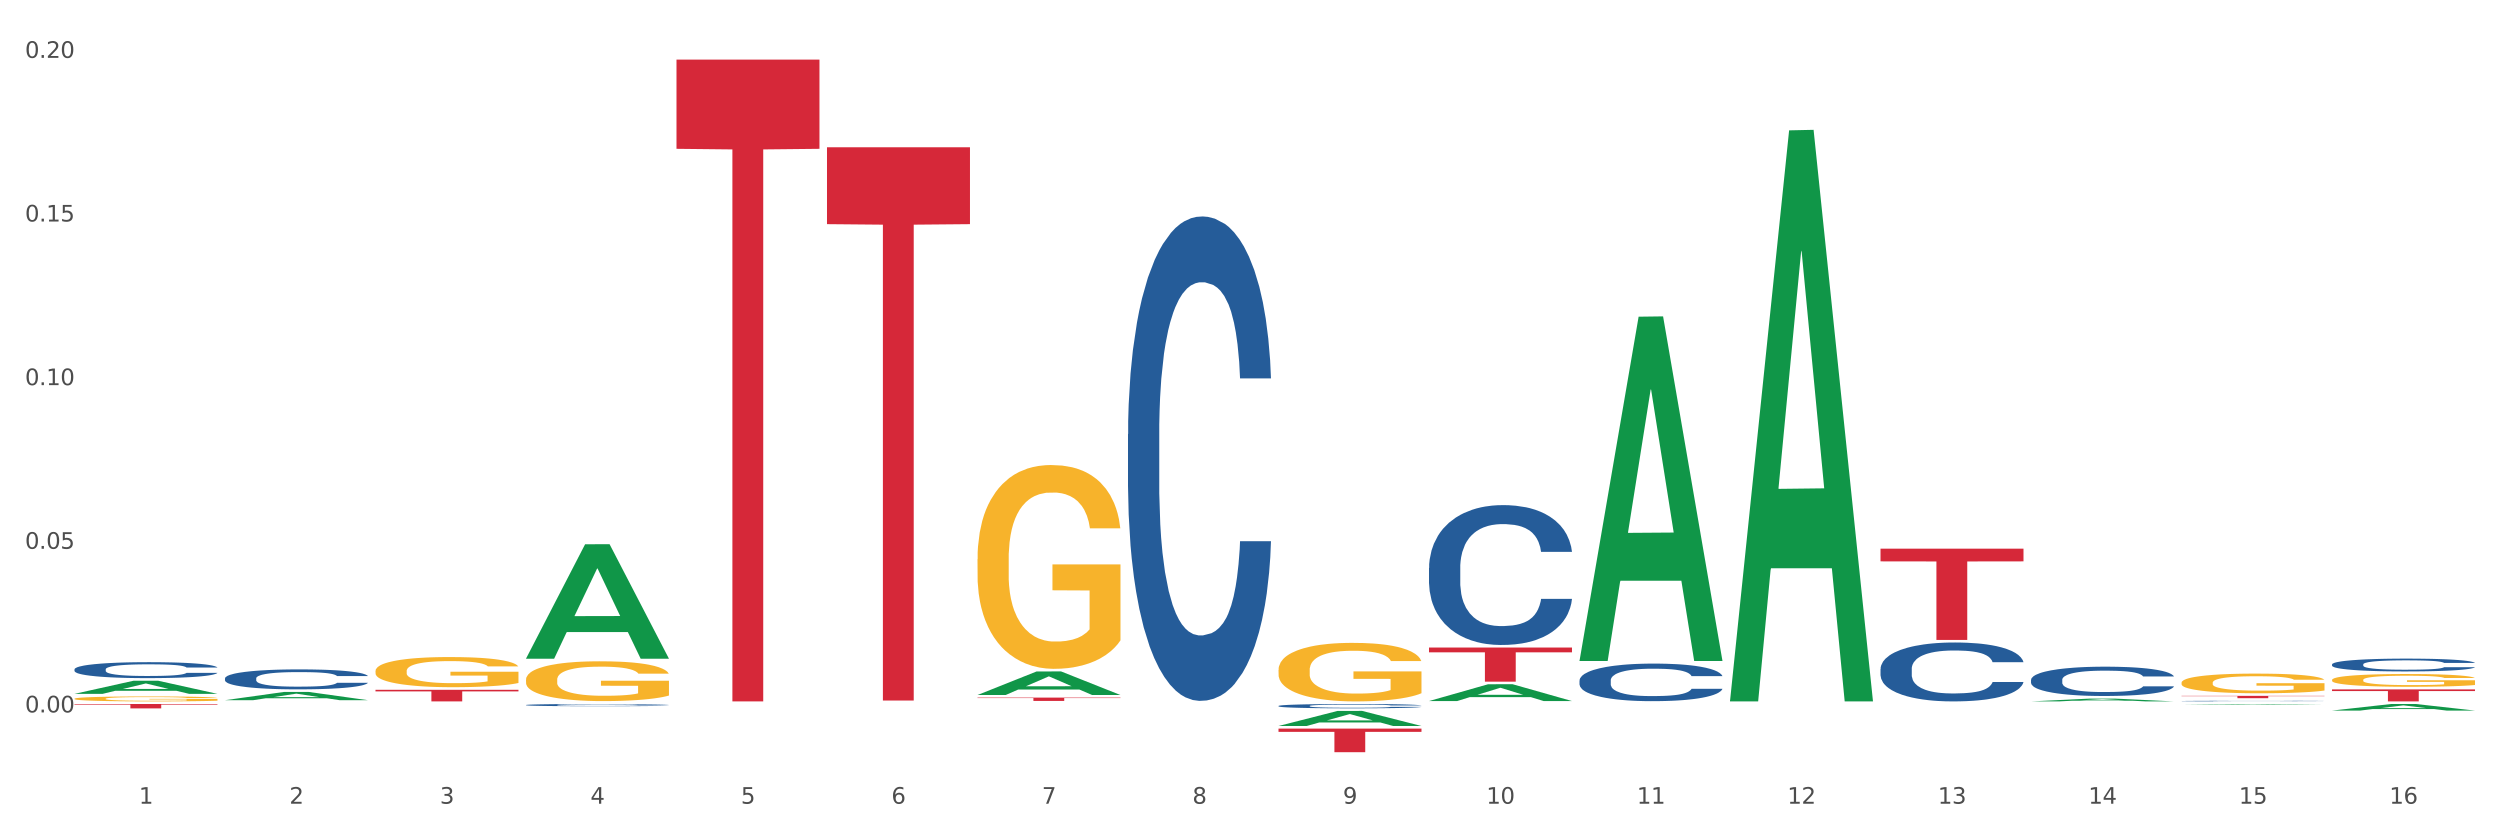 <?xml version="1.0" encoding="utf-8" standalone="no"?>
<!DOCTYPE svg PUBLIC "-//W3C//DTD SVG 1.1//EN"
  "http://www.w3.org/Graphics/SVG/1.1/DTD/svg11.dtd">
<svg xmlns:xlink="http://www.w3.org/1999/xlink" width="1080pt" height="360pt" viewBox="0 0 1080 360" xmlns="http://www.w3.org/2000/svg" version="1.1">
 <rect x="0" y="0" width="1080" height="360" fill="#333333" stroke="none"/>
 <defs>
  <style type="text/css">*{stroke-linejoin: round; stroke-linecap: butt}</style>
 </defs>
 <g id="figure_1">
  <g id="patch_1">
   <path d="M 0 360 
L 1080 360 
L 1080 0 
L 0 0 
z
" style="fill: #ffffff; stroke: #ffffff; stroke-linejoin: miter"/>
  </g>
  <g id="axes_1">
   <g id="matplotlib.axis_1">
    <g id="xtick_1">
     <g id="text_1">
      <!-- 1 -->
      <g style="fill: #4d4d4d" transform="translate(60.004 347.204) scale(0.096 -0.096)">
       <defs>
        <path id="DejaVuSans-31" d="M 794 531 
L 1825 531 
L 1825 4091 
L 703 3866 
L 703 4441 
L 1819 4666 
L 2450 4666 
L 2450 531 
L 3481 531 
L 3481 0 
L 794 0 
L 794 531 
z
" transform="scale(0.016)"/>
       </defs>
       <use xlink:href="#DejaVuSans-31"/>
      </g>
     </g>
    </g>
    <g id="xtick_2">
     <g id="text_2">
      <!-- 2 -->
      <g style="fill: #4d4d4d" transform="translate(125.021 347.204) scale(0.096 -0.096)">
       <defs>
        <path id="DejaVuSans-32" d="M 1228 531 
L 3431 531 
L 3431 0 
L 469 0 
L 469 531 
Q 828 903 1448 1529 
Q 2069 2156 2228 2338 
Q 2531 2678 2651 2914 
Q 2772 3150 2772 3378 
Q 2772 3750 2511 3984 
Q 2250 4219 1831 4219 
Q 1534 4219 1204 4116 
Q 875 4013 500 3803 
L 500 4441 
Q 881 4594 1212 4672 
Q 1544 4750 1819 4750 
Q 2544 4750 2975 4387 
Q 3406 4025 3406 3419 
Q 3406 3131 3298 2873 
Q 3191 2616 2906 2266 
Q 2828 2175 2409 1742 
Q 1991 1309 1228 531 
z
" transform="scale(0.016)"/>
       </defs>
       <use xlink:href="#DejaVuSans-32"/>
      </g>
     </g>
    </g>
    <g id="xtick_3">
     <g id="text_3">
      <!-- 3 -->
      <g style="fill: #4d4d4d" transform="translate(190.039 347.204) scale(0.096 -0.096)">
       <defs>
        <path id="DejaVuSans-33" d="M 2597 2516 
Q 3050 2419 3304 2112 
Q 3559 1806 3559 1356 
Q 3559 666 3084 287 
Q 2609 -91 1734 -91 
Q 1441 -91 1130 -33 
Q 819 25 488 141 
L 488 750 
Q 750 597 1062 519 
Q 1375 441 1716 441 
Q 2309 441 2620 675 
Q 2931 909 2931 1356 
Q 2931 1769 2642 2001 
Q 2353 2234 1838 2234 
L 1294 2234 
L 1294 2753 
L 1863 2753 
Q 2328 2753 2575 2939 
Q 2822 3125 2822 3475 
Q 2822 3834 2567 4026 
Q 2313 4219 1838 4219 
Q 1578 4219 1281 4162 
Q 984 4106 628 3988 
L 628 4550 
Q 988 4650 1302 4700 
Q 1616 4750 1894 4750 
Q 2613 4750 3031 4423 
Q 3450 4097 3450 3541 
Q 3450 3153 3228 2886 
Q 3006 2619 2597 2516 
z
" transform="scale(0.016)"/>
       </defs>
       <use xlink:href="#DejaVuSans-33"/>
      </g>
     </g>
    </g>
    <g id="xtick_4">
     <g id="text_4">
      <!-- 4 -->
      <g style="fill: #4d4d4d" transform="translate(255.056 347.204) scale(0.096 -0.096)">
       <defs>
        <path id="DejaVuSans-34" d="M 2419 4116 
L 825 1625 
L 2419 1625 
L 2419 4116 
z
M 2253 4666 
L 3047 4666 
L 3047 1625 
L 3713 1625 
L 3713 1100 
L 3047 1100 
L 3047 0 
L 2419 0 
L 2419 1100 
L 313 1100 
L 313 1709 
L 2253 4666 
z
" transform="scale(0.016)"/>
       </defs>
       <use xlink:href="#DejaVuSans-34"/>
      </g>
     </g>
    </g>
    <g id="xtick_5">
     <g id="text_5">
      <!-- 5 -->
      <g style="fill: #4d4d4d" transform="translate(320.073 347.204) scale(0.096 -0.096)">
       <defs>
        <path id="DejaVuSans-35" d="M 691 4666 
L 3169 4666 
L 3169 4134 
L 1269 4134 
L 1269 2991 
Q 1406 3038 1543 3061 
Q 1681 3084 1819 3084 
Q 2600 3084 3056 2656 
Q 3513 2228 3513 1497 
Q 3513 744 3044 326 
Q 2575 -91 1722 -91 
Q 1428 -91 1123 -41 
Q 819 9 494 109 
L 494 744 
Q 775 591 1075 516 
Q 1375 441 1709 441 
Q 2250 441 2565 725 
Q 2881 1009 2881 1497 
Q 2881 1984 2565 2268 
Q 2250 2553 1709 2553 
Q 1456 2553 1204 2497 
Q 953 2441 691 2322 
L 691 4666 
z
" transform="scale(0.016)"/>
       </defs>
       <use xlink:href="#DejaVuSans-35"/>
      </g>
     </g>
    </g>
    <g id="xtick_6">
     <g id="text_6">
      <!-- 6 -->
      <g style="fill: #4d4d4d" transform="translate(385.09 347.204) scale(0.096 -0.096)">
       <defs>
        <path id="DejaVuSans-36" d="M 2113 2584 
Q 1688 2584 1439 2293 
Q 1191 2003 1191 1497 
Q 1191 994 1439 701 
Q 1688 409 2113 409 
Q 2538 409 2786 701 
Q 3034 994 3034 1497 
Q 3034 2003 2786 2293 
Q 2538 2584 2113 2584 
z
M 3366 4563 
L 3366 3988 
Q 3128 4100 2886 4159 
Q 2644 4219 2406 4219 
Q 1781 4219 1451 3797 
Q 1122 3375 1075 2522 
Q 1259 2794 1537 2939 
Q 1816 3084 2150 3084 
Q 2853 3084 3261 2657 
Q 3669 2231 3669 1497 
Q 3669 778 3244 343 
Q 2819 -91 2113 -91 
Q 1303 -91 875 529 
Q 447 1150 447 2328 
Q 447 3434 972 4092 
Q 1497 4750 2381 4750 
Q 2619 4750 2861 4703 
Q 3103 4656 3366 4563 
z
" transform="scale(0.016)"/>
       </defs>
       <use xlink:href="#DejaVuSans-36"/>
      </g>
     </g>
    </g>
    <g id="xtick_7">
     <g id="text_7">
      <!-- 7 -->
      <g style="fill: #4d4d4d" transform="translate(450.108 347.204) scale(0.096 -0.096)">
       <defs>
        <path id="DejaVuSans-37" d="M 525 4666 
L 3525 4666 
L 3525 4397 
L 1831 0 
L 1172 0 
L 2766 4134 
L 525 4134 
L 525 4666 
z
" transform="scale(0.016)"/>
       </defs>
       <use xlink:href="#DejaVuSans-37"/>
      </g>
     </g>
    </g>
    <g id="xtick_8">
     <g id="text_8">
      <!-- 8 -->
      <g style="fill: #4d4d4d" transform="translate(515.125 347.204) scale(0.096 -0.096)">
       <defs>
        <path id="DejaVuSans-38" d="M 2034 2216 
Q 1584 2216 1326 1975 
Q 1069 1734 1069 1313 
Q 1069 891 1326 650 
Q 1584 409 2034 409 
Q 2484 409 2743 651 
Q 3003 894 3003 1313 
Q 3003 1734 2745 1975 
Q 2488 2216 2034 2216 
z
M 1403 2484 
Q 997 2584 770 2862 
Q 544 3141 544 3541 
Q 544 4100 942 4425 
Q 1341 4750 2034 4750 
Q 2731 4750 3128 4425 
Q 3525 4100 3525 3541 
Q 3525 3141 3298 2862 
Q 3072 2584 2669 2484 
Q 3125 2378 3379 2068 
Q 3634 1759 3634 1313 
Q 3634 634 3220 271 
Q 2806 -91 2034 -91 
Q 1263 -91 848 271 
Q 434 634 434 1313 
Q 434 1759 690 2068 
Q 947 2378 1403 2484 
z
M 1172 3481 
Q 1172 3119 1398 2916 
Q 1625 2713 2034 2713 
Q 2441 2713 2670 2916 
Q 2900 3119 2900 3481 
Q 2900 3844 2670 4047 
Q 2441 4250 2034 4250 
Q 1625 4250 1398 4047 
Q 1172 3844 1172 3481 
z
" transform="scale(0.016)"/>
       </defs>
       <use xlink:href="#DejaVuSans-38"/>
      </g>
     </g>
    </g>
    <g id="xtick_9">
     <g id="text_9">
      <!-- 9 -->
      <g style="fill: #4d4d4d" transform="translate(580.142 347.204) scale(0.096 -0.096)">
       <defs>
        <path id="DejaVuSans-39" d="M 703 97 
L 703 672 
Q 941 559 1184 500 
Q 1428 441 1663 441 
Q 2288 441 2617 861 
Q 2947 1281 2994 2138 
Q 2813 1869 2534 1725 
Q 2256 1581 1919 1581 
Q 1219 1581 811 2004 
Q 403 2428 403 3163 
Q 403 3881 828 4315 
Q 1253 4750 1959 4750 
Q 2769 4750 3195 4129 
Q 3622 3509 3622 2328 
Q 3622 1225 3098 567 
Q 2575 -91 1691 -91 
Q 1453 -91 1209 -44 
Q 966 3 703 97 
z
M 1959 2075 
Q 2384 2075 2632 2365 
Q 2881 2656 2881 3163 
Q 2881 3666 2632 3958 
Q 2384 4250 1959 4250 
Q 1534 4250 1286 3958 
Q 1038 3666 1038 3163 
Q 1038 2656 1286 2365 
Q 1534 2075 1959 2075 
z
" transform="scale(0.016)"/>
       </defs>
       <use xlink:href="#DejaVuSans-39"/>
      </g>
     </g>
    </g>
    <g id="xtick_10">
     <g id="text_10">
      <!-- 10 -->
      <g style="fill: #4d4d4d" transform="translate(642.105 347.204) scale(0.096 -0.096)">
       <defs>
        <path id="DejaVuSans-30" d="M 2034 4250 
Q 1547 4250 1301 3770 
Q 1056 3291 1056 2328 
Q 1056 1369 1301 889 
Q 1547 409 2034 409 
Q 2525 409 2770 889 
Q 3016 1369 3016 2328 
Q 3016 3291 2770 3770 
Q 2525 4250 2034 4250 
z
M 2034 4750 
Q 2819 4750 3233 4129 
Q 3647 3509 3647 2328 
Q 3647 1150 3233 529 
Q 2819 -91 2034 -91 
Q 1250 -91 836 529 
Q 422 1150 422 2328 
Q 422 3509 836 4129 
Q 1250 4750 2034 4750 
z
" transform="scale(0.016)"/>
       </defs>
       <use xlink:href="#DejaVuSans-31"/>
       <use xlink:href="#DejaVuSans-30" transform="translate(63.623 0)"/>
      </g>
     </g>
    </g>
    <g id="xtick_11">
     <g id="text_11">
      <!-- 11 -->
      <g style="fill: #4d4d4d" transform="translate(707.123 347.204) scale(0.096 -0.096)">
       <use xlink:href="#DejaVuSans-31"/>
       <use xlink:href="#DejaVuSans-31" transform="translate(63.623 0)"/>
      </g>
     </g>
    </g>
    <g id="xtick_12">
     <g id="text_12">
      <!-- 12 -->
      <g style="fill: #4d4d4d" transform="translate(772.14 347.204) scale(0.096 -0.096)">
       <use xlink:href="#DejaVuSans-31"/>
       <use xlink:href="#DejaVuSans-32" transform="translate(63.623 0)"/>
      </g>
     </g>
    </g>
    <g id="xtick_13">
     <g id="text_13">
      <!-- 13 -->
      <g style="fill: #4d4d4d" transform="translate(837.157 347.204) scale(0.096 -0.096)">
       <use xlink:href="#DejaVuSans-31"/>
       <use xlink:href="#DejaVuSans-33" transform="translate(63.623 0)"/>
      </g>
     </g>
    </g>
    <g id="xtick_14">
     <g id="text_14">
      <!-- 14 -->
      <g style="fill: #4d4d4d" transform="translate(902.174 347.204) scale(0.096 -0.096)">
       <use xlink:href="#DejaVuSans-31"/>
       <use xlink:href="#DejaVuSans-34" transform="translate(63.623 0)"/>
      </g>
     </g>
    </g>
    <g id="xtick_15">
     <g id="text_15">
      <!-- 15 -->
      <g style="fill: #4d4d4d" transform="translate(967.192 347.204) scale(0.096 -0.096)">
       <use xlink:href="#DejaVuSans-31"/>
       <use xlink:href="#DejaVuSans-35" transform="translate(63.623 0)"/>
      </g>
     </g>
    </g>
    <g id="xtick_16">
     <g id="text_16">
      <!-- 16 -->
      <g style="fill: #4d4d4d" transform="translate(1032.209 347.204) scale(0.096 -0.096)">
       <use xlink:href="#DejaVuSans-31"/>
       <use xlink:href="#DejaVuSans-36" transform="translate(63.623 0)"/>
      </g>
     </g>
    </g>
    <g id="xtick_17"/>
    <g id="xtick_18"/>
    <g id="xtick_19"/>
    <g id="xtick_20"/>
    <g id="xtick_21"/>
    <g id="xtick_22"/>
    <g id="xtick_23"/>
    <g id="xtick_24"/>
    <g id="xtick_25"/>
    <g id="xtick_26"/>
    <g id="xtick_27"/>
    <g id="xtick_28"/>
    <g id="xtick_29"/>
    <g id="xtick_30"/>
    <g id="xtick_31"/>
   </g>
   <g id="matplotlib.axis_2">
    <g id="ytick_1">
     <g id="text_17">
      <!-- 0.00 -->
      <g style="fill: #4d4d4d" transform="translate(10.8 307.769) scale(0.096 -0.096)">
       <defs>
        <path id="DejaVuSans-2e" d="M 684 794 
L 1344 794 
L 1344 0 
L 684 0 
L 684 794 
z
" transform="scale(0.016)"/>
       </defs>
       <use xlink:href="#DejaVuSans-30"/>
       <use xlink:href="#DejaVuSans-2e" transform="translate(63.623 0)"/>
       <use xlink:href="#DejaVuSans-30" transform="translate(95.41 0)"/>
       <use xlink:href="#DejaVuSans-30" transform="translate(159.033 0)"/>
      </g>
     </g>
    </g>
    <g id="ytick_2">
     <g id="text_18">
      <!-- 0.05 -->
      <g style="fill: #4d4d4d" transform="translate(10.8 237.076) scale(0.096 -0.096)">
       <use xlink:href="#DejaVuSans-30"/>
       <use xlink:href="#DejaVuSans-2e" transform="translate(63.623 0)"/>
       <use xlink:href="#DejaVuSans-30" transform="translate(95.41 0)"/>
       <use xlink:href="#DejaVuSans-35" transform="translate(159.033 0)"/>
      </g>
     </g>
    </g>
    <g id="ytick_3">
     <g id="text_19">
      <!-- 0.10 -->
      <g style="fill: #4d4d4d" transform="translate(10.8 166.383) scale(0.096 -0.096)">
       <use xlink:href="#DejaVuSans-30"/>
       <use xlink:href="#DejaVuSans-2e" transform="translate(63.623 0)"/>
       <use xlink:href="#DejaVuSans-31" transform="translate(95.41 0)"/>
       <use xlink:href="#DejaVuSans-30" transform="translate(159.033 0)"/>
      </g>
     </g>
    </g>
    <g id="ytick_4">
     <g id="text_20">
      <!-- 0.15 -->
      <g style="fill: #4d4d4d" transform="translate(10.8 95.69) scale(0.096 -0.096)">
       <use xlink:href="#DejaVuSans-30"/>
       <use xlink:href="#DejaVuSans-2e" transform="translate(63.623 0)"/>
       <use xlink:href="#DejaVuSans-31" transform="translate(95.41 0)"/>
       <use xlink:href="#DejaVuSans-35" transform="translate(159.033 0)"/>
      </g>
     </g>
    </g>
    <g id="ytick_5">
     <g id="text_21">
      <!-- 0.20 -->
      <g style="fill: #4d4d4d" transform="translate(10.8 24.996) scale(0.096 -0.096)">
       <use xlink:href="#DejaVuSans-30"/>
       <use xlink:href="#DejaVuSans-2e" transform="translate(63.623 0)"/>
       <use xlink:href="#DejaVuSans-32" transform="translate(95.41 0)"/>
       <use xlink:href="#DejaVuSans-30" transform="translate(159.033 0)"/>
      </g>
     </g>
    </g>
    <g id="ytick_6"/>
    <g id="ytick_7"/>
    <g id="ytick_8"/>
    <g id="ytick_9"/>
   </g>
   <g id="PolyCollection_1">
    <path d="M 32.175 299.736 
L 32.239 299.731 
L 57.709 294.071 
L 68.28 294.065 
L 93.941 299.747 
L 81.715 299.747 
L 76.176 298.424 
L 49.877 298.424 
L 49.686 298.445 
L 44.337 299.747 
L 32.175 299.747 
L 32.175 299.736 
L 53.188 297.634 
L 72.864 297.629 
L 63.122 295.276 
L 62.995 295.266 
L 62.867 295.282 
L 53.125 297.629 
L 53.188 297.634 
L 32.175 299.736 
z
" clip-path="url(#p1107303ef5)" style="fill: #109648"/>
    <path d="M 942.416 300.608 
L 1004.183 300.608 
L 1004.183 300.749 
L 979.886 300.75 
L 979.886 301.624 
L 966.567 301.624 
L 966.567 300.75 
L 942.416 300.749 
L 942.416 300.609 
L 942.416 300.608 
z
" clip-path="url(#p1107303ef5)" style="fill: #d62839"/>
    <path d="M 1007.434 297.808 
L 1069.2 297.808 
L 1069.2 298.531 
L 1044.903 298.536 
L 1044.903 303.008 
L 1031.584 303.008 
L 1031.584 298.536 
L 1007.434 298.531 
L 1007.434 297.813 
L 1007.434 297.808 
z
" clip-path="url(#p1107303ef5)" style="fill: #d62839"/>
    <path d="M 812.382 237.032 
L 874.148 237.032 
L 874.148 242.509 
L 849.852 242.546 
L 849.852 276.444 
L 836.532 276.444 
L 836.532 242.546 
L 812.382 242.509 
L 812.382 237.069 
L 812.382 237.032 
z
" clip-path="url(#p1107303ef5)" style="fill: #d62839"/>
    <path d="M 422.278 301.365 
L 484.045 301.365 
L 484.045 301.566 
L 459.748 301.568 
L 459.748 302.816 
L 446.429 302.816 
L 446.429 301.568 
L 422.278 301.566 
L 422.278 301.366 
L 422.278 301.365 
z
" clip-path="url(#p1107303ef5)" style="fill: #d62839"/>
    <path d="M 552.313 314.746 
L 614.079 314.746 
L 614.079 316.164 
L 589.783 316.173 
L 589.783 324.95 
L 576.463 324.95 
L 576.463 316.173 
L 552.313 316.164 
L 552.313 314.756 
L 552.313 314.746 
z
" clip-path="url(#p1107303ef5)" style="fill: #d62839"/>
    <path d="M 617.33 279.749 
L 679.097 279.749 
L 679.097 281.794 
L 654.8 281.808 
L 654.8 294.47 
L 641.481 294.47 
L 641.481 281.808 
L 617.33 281.794 
L 617.33 279.762 
L 617.33 279.749 
z
" clip-path="url(#p1107303ef5)" style="fill: #d62839"/>
    <path d="M 552.313 289.406 
L 552.386 289.383 
L 552.386 288.552 
L 552.532 287.836 
L 553.261 286.104 
L 554.355 284.672 
L 555.157 283.91 
L 555.959 283.287 
L 556.907 282.663 
L 558.074 282.017 
L 560.189 281.07 
L 561.501 280.585 
L 563.106 280.077 
L 566.023 279.338 
L 568.137 278.922 
L 570.325 278.576 
L 573.898 278.16 
L 576.232 277.975 
L 578.711 277.837 
L 581.701 277.745 
L 583.962 277.721 
L 588.921 277.791 
L 593.15 277.999 
L 595.192 278.16 
L 597.817 278.437 
L 599.203 278.622 
L 601.464 278.992 
L 603.797 279.477 
L 605.401 279.892 
L 607.808 280.677 
L 609.631 281.462 
L 611.308 282.432 
L 612.183 283.102 
L 612.84 283.726 
L 613.423 284.441 
L 614.006 285.573 
L 600.88 285.573 
L 600.37 284.765 
L 599.567 284.003 
L 598.401 283.264 
L 597.38 282.802 
L 595.63 282.225 
L 594.025 281.855 
L 592.348 281.578 
L 590.306 281.347 
L 588.702 281.232 
L 586.441 281.139 
L 581.993 281.162 
L 579.003 281.347 
L 576.961 281.578 
L 575.649 281.786 
L 574.482 282.017 
L 573.169 282.34 
L 571.638 282.825 
L 570.544 283.264 
L 569.45 283.818 
L 568.575 284.372 
L 567.773 285.019 
L 567.116 285.712 
L 566.606 286.427 
L 566.168 287.305 
L 565.804 288.76 
L 565.804 291.924 
L 565.95 292.639 
L 566.314 293.586 
L 566.752 294.302 
L 567.481 295.157 
L 568.137 295.734 
L 569.377 296.565 
L 570.763 297.258 
L 571.856 297.697 
L 572.95 298.066 
L 574.846 298.574 
L 576.961 298.99 
L 578.784 299.244 
L 581.264 299.475 
L 582.941 299.567 
L 584.399 299.613 
L 587.973 299.613 
L 590.525 299.544 
L 593.369 299.382 
L 595.557 299.175 
L 597.38 298.921 
L 599.422 298.505 
L 600.734 298.112 
L 600.734 293.286 
L 584.691 293.263 
L 584.691 290.053 
L 614.079 290.053 
L 614.079 299.475 
L 612.84 299.96 
L 611.454 300.399 
L 609.996 300.791 
L 607.808 301.276 
L 605.183 301.738 
L 602.849 302.061 
L 600.37 302.338 
L 597.453 302.592 
L 593.661 302.823 
L 591.327 302.916 
L 588.41 302.985 
L 584.983 303.008 
L 581.993 302.962 
L 579.076 302.846 
L 576.013 302.639 
L 573.023 302.338 
L 570.763 302.038 
L 568.502 301.669 
L 566.096 301.184 
L 564.199 300.722 
L 562.741 300.306 
L 561.137 299.775 
L 559.387 299.082 
L 558.074 298.459 
L 556.907 297.812 
L 555.667 296.981 
L 554.792 296.265 
L 553.917 295.364 
L 553.407 294.695 
L 552.823 293.655 
L 552.386 292.201 
L 552.313 289.406 
z
" clip-path="url(#p1107303ef5)" style="fill: #f7b32b"/>
    <path d="M 1007.434 306.966 
L 1007.497 306.963 
L 1032.968 304.124 
L 1043.538 304.122 
L 1069.2 306.972 
L 1056.974 306.972 
L 1051.434 306.308 
L 1025.136 306.308 
L 1024.945 306.319 
L 1019.596 306.972 
L 1007.434 306.972 
L 1007.434 306.966 
L 1028.447 305.912 
L 1048.123 305.909 
L 1038.38 304.729 
L 1038.253 304.724 
L 1038.126 304.732 
L 1028.383 305.909 
L 1028.447 305.912 
L 1007.434 306.966 
z
" clip-path="url(#p1107303ef5)" style="fill: #109648"/>
    <path d="M 942.416 304.421 
L 942.48 304.421 
L 967.951 304.122 
L 978.521 304.122 
L 1004.183 304.422 
L 991.957 304.422 
L 986.417 304.352 
L 960.118 304.352 
L 959.927 304.353 
L 954.579 304.422 
L 942.416 304.422 
L 942.416 304.421 
L 963.43 304.31 
L 983.106 304.31 
L 973.363 304.185 
L 973.236 304.185 
L 973.109 304.186 
L 963.366 304.31 
L 963.43 304.31 
L 942.416 304.421 
z
" clip-path="url(#p1107303ef5)" style="fill: #109648"/>
    <path d="M 227.227 293.625 
L 227.3 293.61 
L 227.3 293.044 
L 227.445 292.558 
L 228.175 291.38 
L 229.269 290.406 
L 230.071 289.888 
L 230.873 289.464 
L 231.821 289.04 
L 232.988 288.6 
L 235.102 287.957 
L 236.415 287.627 
L 238.019 287.281 
L 240.936 286.779 
L 243.051 286.496 
L 245.239 286.261 
L 248.812 285.978 
L 251.146 285.852 
L 253.625 285.758 
L 256.615 285.695 
L 258.876 285.68 
L 263.834 285.727 
L 268.064 285.868 
L 270.106 285.978 
L 272.731 286.166 
L 274.117 286.292 
L 276.377 286.543 
L 278.711 286.873 
L 280.315 287.156 
L 282.722 287.69 
L 284.545 288.223 
L 286.222 288.883 
L 287.097 289.338 
L 287.753 289.762 
L 288.337 290.249 
L 288.92 291.019 
L 275.794 291.019 
L 275.283 290.469 
L 274.481 289.951 
L 273.315 289.448 
L 272.294 289.134 
L 270.543 288.742 
L 268.939 288.49 
L 267.262 288.302 
L 265.22 288.145 
L 263.616 288.066 
L 261.355 288.004 
L 256.907 288.019 
L 253.917 288.145 
L 251.875 288.302 
L 250.562 288.443 
L 249.396 288.6 
L 248.083 288.82 
L 246.552 289.15 
L 245.458 289.448 
L 244.364 289.825 
L 243.489 290.202 
L 242.687 290.642 
L 242.03 291.113 
L 241.52 291.6 
L 241.082 292.196 
L 240.718 293.186 
L 240.718 295.337 
L 240.863 295.824 
L 241.228 296.468 
L 241.666 296.954 
L 242.395 297.535 
L 243.051 297.928 
L 244.291 298.493 
L 245.676 298.964 
L 246.77 299.263 
L 247.864 299.514 
L 249.76 299.859 
L 251.875 300.142 
L 253.698 300.315 
L 256.177 300.472 
L 257.855 300.535 
L 259.313 300.566 
L 262.886 300.566 
L 265.439 300.519 
L 268.283 300.409 
L 270.47 300.268 
L 272.294 300.095 
L 274.335 299.812 
L 275.648 299.545 
L 275.648 296.263 
L 259.605 296.248 
L 259.605 294.065 
L 288.993 294.065 
L 288.993 300.472 
L 287.753 300.802 
L 286.368 301.1 
L 284.909 301.367 
L 282.722 301.697 
L 280.096 302.011 
L 277.763 302.231 
L 275.283 302.419 
L 272.366 302.592 
L 268.574 302.749 
L 266.241 302.812 
L 263.324 302.859 
L 259.897 302.874 
L 256.907 302.843 
L 253.99 302.765 
L 250.927 302.623 
L 247.937 302.419 
L 245.676 302.215 
L 243.416 301.964 
L 241.009 301.634 
L 239.113 301.32 
L 237.655 301.037 
L 236.05 300.676 
L 234.3 300.205 
L 232.988 299.781 
L 231.821 299.341 
L 230.581 298.776 
L 229.706 298.289 
L 228.831 297.677 
L 228.321 297.221 
L 227.737 296.515 
L 227.3 295.525 
L 227.227 293.625 
z
" clip-path="url(#p1107303ef5)" style="fill: #f7b32b"/>
    <path d="M 422.278 241.578 
L 422.351 241.498 
L 422.351 238.603 
L 422.497 236.11 
L 423.226 230.079 
L 424.32 225.093 
L 425.122 222.439 
L 425.925 220.268 
L 426.873 218.097 
L 428.039 215.845 
L 430.154 212.548 
L 431.467 210.86 
L 433.071 209.091 
L 435.988 206.517 
L 438.103 205.07 
L 440.291 203.864 
L 443.864 202.416 
L 446.197 201.773 
L 448.677 201.29 
L 451.667 200.969 
L 453.927 200.888 
L 458.886 201.129 
L 463.116 201.853 
L 465.158 202.416 
L 467.783 203.381 
L 469.168 204.024 
L 471.429 205.311 
L 473.763 207 
L 475.367 208.447 
L 477.773 211.181 
L 479.596 213.915 
L 481.274 217.293 
L 482.149 219.625 
L 482.805 221.796 
L 483.389 224.289 
L 483.972 228.229 
L 470.846 228.229 
L 470.335 225.415 
L 469.533 222.761 
L 468.366 220.188 
L 467.345 218.579 
L 465.595 216.569 
L 463.991 215.282 
L 462.314 214.317 
L 460.272 213.513 
L 458.667 213.111 
L 456.407 212.79 
L 451.958 212.87 
L 448.969 213.513 
L 446.927 214.317 
L 445.614 215.041 
L 444.447 215.845 
L 443.135 216.971 
L 441.603 218.66 
L 440.509 220.188 
L 439.416 222.118 
L 438.54 224.048 
L 437.738 226.299 
L 437.082 228.712 
L 436.571 231.205 
L 436.134 234.26 
L 435.769 239.326 
L 435.769 250.343 
L 435.915 252.836 
L 436.28 256.133 
L 436.717 258.626 
L 437.447 261.601 
L 438.103 263.612 
L 439.343 266.507 
L 440.728 268.919 
L 441.822 270.447 
L 442.916 271.733 
L 444.812 273.503 
L 446.927 274.95 
L 448.75 275.835 
L 451.229 276.639 
L 452.906 276.96 
L 454.365 277.121 
L 457.938 277.121 
L 460.49 276.88 
L 463.334 276.317 
L 465.522 275.593 
L 467.345 274.709 
L 469.387 273.261 
L 470.7 271.894 
L 470.7 255.088 
L 454.657 255.007 
L 454.657 243.83 
L 484.045 243.83 
L 484.045 276.639 
L 482.805 278.327 
L 481.42 279.855 
L 479.961 281.222 
L 477.773 282.911 
L 475.148 284.519 
L 472.815 285.645 
L 470.335 286.61 
L 467.418 287.495 
L 463.626 288.299 
L 461.293 288.621 
L 458.376 288.862 
L 454.948 288.942 
L 451.958 288.781 
L 449.041 288.379 
L 445.979 287.656 
L 442.989 286.61 
L 440.728 285.565 
L 438.468 284.278 
L 436.061 282.589 
L 434.165 280.981 
L 432.707 279.534 
L 431.102 277.684 
L 429.352 275.272 
L 428.039 273.1 
L 426.873 270.849 
L 425.633 267.954 
L 424.758 265.461 
L 423.883 262.325 
L 423.372 259.993 
L 422.789 256.374 
L 422.351 251.308 
L 422.278 241.578 
z
" clip-path="url(#p1107303ef5)" style="fill: #f7b32b"/>
    <path d="M 812.382 288.993 
L 812.455 288.97 
L 812.455 288.319 
L 812.674 287.436 
L 813.477 285.809 
L 814.499 284.577 
L 816.251 283.136 
L 817.201 282.532 
L 818.442 281.858 
L 820.997 280.765 
L 823.917 279.836 
L 825.962 279.324 
L 827.495 278.999 
L 830.926 278.418 
L 832.898 278.162 
L 834.942 277.953 
L 836.694 277.814 
L 839.615 277.651 
L 841.951 277.581 
L 844.652 277.558 
L 846.916 277.581 
L 849.909 277.674 
L 854.29 277.953 
L 855.969 278.116 
L 858.232 278.395 
L 860.568 278.767 
L 862.467 279.138 
L 864.657 279.673 
L 866.92 280.37 
L 869.111 281.253 
L 870.644 282.067 
L 871.885 282.927 
L 872.98 283.973 
L 873.783 285.112 
L 874.148 286.065 
L 860.787 286.065 
L 860.422 285.205 
L 859.692 284.275 
L 858.962 283.647 
L 858.159 283.136 
L 856.918 282.555 
L 855.823 282.183 
L 853.998 281.742 
L 852.318 281.463 
L 850.931 281.3 
L 849.252 281.16 
L 845.674 281.021 
L 843.119 281.021 
L 841.513 281.067 
L 839.542 281.184 
L 837.862 281.346 
L 835.891 281.625 
L 834.358 281.927 
L 832.825 282.323 
L 831.949 282.601 
L 830.634 283.113 
L 829.758 283.531 
L 828.59 284.252 
L 827.933 284.763 
L 826.765 286.088 
L 826.254 287.064 
L 826.035 287.738 
L 825.889 288.482 
L 825.889 292.108 
L 826.327 293.734 
L 826.692 294.432 
L 827.276 295.222 
L 828.371 296.245 
L 829.977 297.244 
L 831.657 297.965 
L 833.044 298.406 
L 834.358 298.732 
L 835.672 298.987 
L 837.278 299.22 
L 838.592 299.359 
L 840.564 299.499 
L 842.9 299.568 
L 844.725 299.568 
L 848.449 299.452 
L 850.128 299.336 
L 851.734 299.173 
L 853.486 298.917 
L 854.874 298.639 
L 855.677 298.429 
L 856.991 297.988 
L 858.013 297.523 
L 858.889 296.988 
L 859.473 296.524 
L 860.13 295.826 
L 860.641 295.036 
L 860.787 294.618 
L 874.148 294.618 
L 873.856 295.454 
L 873.345 296.268 
L 872.323 297.36 
L 871.52 297.988 
L 870.279 298.755 
L 868.965 299.406 
L 867.139 300.126 
L 865.46 300.661 
L 863.708 301.125 
L 861.81 301.544 
L 858.378 302.125 
L 857.137 302.288 
L 854.509 302.566 
L 852.464 302.729 
L 849.471 302.892 
L 846.405 302.985 
L 843.192 303.008 
L 840.345 302.962 
L 837.205 302.822 
L 835.234 302.683 
L 833.044 302.473 
L 830.488 302.148 
L 828.079 301.753 
L 825.816 301.288 
L 823.698 300.754 
L 821.727 300.149 
L 819.172 299.15 
L 817.274 298.174 
L 815.886 297.267 
L 814.937 296.5 
L 813.988 295.524 
L 813.477 294.85 
L 812.674 293.223 
L 812.382 291.712 
L 812.382 288.993 
z
" clip-path="url(#p1107303ef5)" style="fill: #255c99"/>
    <path d="M 877.399 293.696 
L 877.472 293.684 
L 877.472 293.36 
L 877.691 292.921 
L 878.494 292.111 
L 879.516 291.498 
L 881.269 290.781 
L 882.218 290.48 
L 883.459 290.145 
L 886.014 289.601 
L 888.935 289.138 
L 890.979 288.884 
L 892.512 288.722 
L 895.944 288.433 
L 897.915 288.306 
L 899.959 288.202 
L 901.711 288.132 
L 904.632 288.051 
L 906.968 288.016 
L 909.67 288.005 
L 911.933 288.016 
L 914.926 288.063 
L 919.307 288.202 
L 920.986 288.283 
L 923.249 288.421 
L 925.586 288.606 
L 927.484 288.791 
L 929.674 289.057 
L 931.938 289.404 
L 934.128 289.844 
L 935.661 290.249 
L 936.902 290.677 
L 937.997 291.197 
L 938.8 291.764 
L 939.166 292.238 
L 925.805 292.238 
L 925.44 291.81 
L 924.71 291.348 
L 923.979 291.035 
L 923.176 290.781 
L 921.935 290.492 
L 920.84 290.307 
L 919.015 290.087 
L 917.336 289.948 
L 915.948 289.867 
L 914.269 289.798 
L 910.692 289.728 
L 908.136 289.728 
L 906.53 289.751 
L 904.559 289.809 
L 902.88 289.89 
L 900.908 290.029 
L 899.375 290.179 
L 897.842 290.376 
L 896.966 290.515 
L 895.652 290.769 
L 894.775 290.977 
L 893.607 291.336 
L 892.95 291.591 
L 891.782 292.25 
L 891.271 292.736 
L 891.052 293.071 
L 890.906 293.441 
L 890.906 295.246 
L 891.344 296.055 
L 891.709 296.402 
L 892.293 296.795 
L 893.388 297.304 
L 894.995 297.802 
L 896.674 298.16 
L 898.061 298.38 
L 899.375 298.542 
L 900.689 298.669 
L 902.296 298.785 
L 903.61 298.854 
L 905.581 298.924 
L 907.917 298.958 
L 909.743 298.958 
L 913.466 298.901 
L 915.145 298.843 
L 916.751 298.762 
L 918.504 298.634 
L 919.891 298.496 
L 920.694 298.392 
L 922.008 298.172 
L 923.03 297.941 
L 923.906 297.674 
L 924.491 297.443 
L 925.148 297.096 
L 925.659 296.703 
L 925.805 296.495 
L 939.166 296.495 
L 938.873 296.911 
L 938.362 297.316 
L 937.34 297.86 
L 936.537 298.172 
L 935.296 298.554 
L 933.982 298.877 
L 932.157 299.236 
L 930.477 299.502 
L 928.725 299.733 
L 926.827 299.942 
L 923.395 300.231 
L 922.154 300.312 
L 919.526 300.45 
L 917.482 300.531 
L 914.488 300.612 
L 911.422 300.659 
L 908.209 300.67 
L 905.362 300.647 
L 902.223 300.578 
L 900.251 300.508 
L 898.061 300.404 
L 895.506 300.242 
L 893.096 300.046 
L 890.833 299.814 
L 888.716 299.548 
L 886.744 299.248 
L 884.189 298.75 
L 882.291 298.264 
L 880.904 297.813 
L 879.954 297.432 
L 879.005 296.946 
L 878.494 296.61 
L 877.691 295.801 
L 877.399 295.049 
L 877.399 293.696 
z
" clip-path="url(#p1107303ef5)" style="fill: #255c99"/>
    <path d="M 942.416 302.859 
L 942.489 302.859 
L 942.489 302.852 
L 942.708 302.842 
L 943.512 302.825 
L 944.534 302.812 
L 946.286 302.797 
L 947.235 302.79 
L 948.476 302.783 
L 951.032 302.771 
L 953.952 302.761 
L 955.996 302.756 
L 957.529 302.753 
L 960.961 302.746 
L 962.932 302.744 
L 964.976 302.741 
L 966.729 302.74 
L 969.649 302.738 
L 971.985 302.737 
L 974.687 302.737 
L 976.95 302.737 
L 979.943 302.738 
L 984.324 302.741 
L 986.003 302.743 
L 988.267 302.746 
L 990.603 302.75 
L 992.501 302.754 
L 994.691 302.76 
L 996.955 302.767 
L 999.145 302.777 
L 1000.678 302.785 
L 1001.919 302.794 
L 1003.015 302.805 
L 1003.818 302.818 
L 1004.183 302.828 
L 990.822 302.828 
L 990.457 302.819 
L 989.727 302.809 
L 988.997 302.802 
L 988.194 302.797 
L 986.952 302.79 
L 985.857 302.786 
L 984.032 302.782 
L 982.353 302.779 
L 980.966 302.777 
L 979.286 302.776 
L 975.709 302.774 
L 973.154 302.774 
L 971.547 302.775 
L 969.576 302.776 
L 967.897 302.778 
L 965.926 302.78 
L 964.392 302.784 
L 962.859 302.788 
L 961.983 302.791 
L 960.669 302.796 
L 959.793 302.801 
L 958.625 302.808 
L 957.967 302.814 
L 956.799 302.828 
L 956.288 302.838 
L 956.069 302.846 
L 955.923 302.853 
L 955.923 302.892 
L 956.361 302.909 
L 956.726 302.917 
L 957.31 302.925 
L 958.406 302.936 
L 960.012 302.947 
L 961.691 302.954 
L 963.078 302.959 
L 964.392 302.963 
L 965.707 302.965 
L 967.313 302.968 
L 968.627 302.969 
L 970.598 302.971 
L 972.935 302.971 
L 974.76 302.971 
L 978.483 302.97 
L 980.163 302.969 
L 981.769 302.967 
L 983.521 302.965 
L 984.908 302.962 
L 985.711 302.959 
L 987.025 302.955 
L 988.048 302.95 
L 988.924 302.944 
L 989.508 302.939 
L 990.165 302.932 
L 990.676 302.923 
L 990.822 302.919 
L 1004.183 302.919 
L 1003.891 302.928 
L 1003.38 302.936 
L 1002.358 302.948 
L 1001.554 302.955 
L 1000.313 302.963 
L 998.999 302.97 
L 997.174 302.977 
L 995.495 302.983 
L 993.742 302.988 
L 991.844 302.992 
L 988.413 302.999 
L 987.171 303 
L 984.543 303.003 
L 982.499 303.005 
L 979.505 303.007 
L 976.439 303.008 
L 973.227 303.008 
L 970.379 303.008 
L 967.24 303.006 
L 965.268 303.005 
L 963.078 303.002 
L 960.523 302.999 
L 958.114 302.995 
L 955.85 302.99 
L 953.733 302.984 
L 951.762 302.978 
L 949.206 302.967 
L 947.308 302.957 
L 945.921 302.947 
L 944.972 302.939 
L 944.023 302.928 
L 943.512 302.921 
L 942.708 302.904 
L 942.416 302.888 
L 942.416 302.859 
z
" clip-path="url(#p1107303ef5)" style="fill: #255c99"/>
    <path d="M 1007.434 287.012 
L 1007.507 287.007 
L 1007.507 286.865 
L 1007.726 286.673 
L 1008.529 286.319 
L 1009.551 286.051 
L 1011.303 285.737 
L 1012.252 285.605 
L 1013.493 285.459 
L 1016.049 285.221 
L 1018.969 285.018 
L 1021.013 284.907 
L 1022.547 284.836 
L 1025.978 284.71 
L 1027.949 284.654 
L 1029.994 284.609 
L 1031.746 284.578 
L 1034.666 284.543 
L 1037.003 284.528 
L 1039.704 284.523 
L 1041.967 284.528 
L 1044.961 284.548 
L 1049.341 284.609 
L 1051.021 284.644 
L 1053.284 284.705 
L 1055.62 284.786 
L 1057.518 284.867 
L 1059.709 284.983 
L 1061.972 285.135 
L 1064.162 285.327 
L 1065.696 285.504 
L 1066.937 285.691 
L 1068.032 285.919 
L 1068.835 286.167 
L 1069.2 286.375 
L 1055.839 286.375 
L 1055.474 286.187 
L 1054.744 285.985 
L 1054.014 285.848 
L 1053.211 285.737 
L 1051.97 285.61 
L 1050.875 285.529 
L 1049.049 285.433 
L 1047.37 285.373 
L 1045.983 285.337 
L 1044.304 285.307 
L 1040.726 285.276 
L 1038.171 285.276 
L 1036.565 285.287 
L 1034.593 285.312 
L 1032.914 285.347 
L 1030.943 285.408 
L 1029.41 285.474 
L 1027.876 285.56 
L 1027 285.621 
L 1025.686 285.732 
L 1024.81 285.823 
L 1023.642 285.98 
L 1022.985 286.091 
L 1021.817 286.38 
L 1021.306 286.592 
L 1021.086 286.739 
L 1020.94 286.901 
L 1020.94 287.69 
L 1021.379 288.044 
L 1021.744 288.196 
L 1022.328 288.368 
L 1023.423 288.591 
L 1025.029 288.808 
L 1026.708 288.965 
L 1028.095 289.061 
L 1029.41 289.132 
L 1030.724 289.188 
L 1032.33 289.238 
L 1033.644 289.269 
L 1035.615 289.299 
L 1037.952 289.314 
L 1039.777 289.314 
L 1043.501 289.289 
L 1045.18 289.264 
L 1046.786 289.228 
L 1048.538 289.173 
L 1049.925 289.112 
L 1050.728 289.066 
L 1052.043 288.97 
L 1053.065 288.869 
L 1053.941 288.753 
L 1054.525 288.652 
L 1055.182 288.5 
L 1055.693 288.328 
L 1055.839 288.237 
L 1069.2 288.237 
L 1068.908 288.419 
L 1068.397 288.596 
L 1067.375 288.834 
L 1066.572 288.97 
L 1065.33 289.137 
L 1064.016 289.279 
L 1062.191 289.436 
L 1060.512 289.552 
L 1058.76 289.653 
L 1056.861 289.744 
L 1053.43 289.871 
L 1052.189 289.906 
L 1049.56 289.967 
L 1047.516 290.003 
L 1044.523 290.038 
L 1041.456 290.058 
L 1038.244 290.063 
L 1035.396 290.053 
L 1032.257 290.023 
L 1030.286 289.992 
L 1028.095 289.947 
L 1025.54 289.876 
L 1023.131 289.79 
L 1020.867 289.689 
L 1018.75 289.572 
L 1016.779 289.441 
L 1014.224 289.223 
L 1012.325 289.011 
L 1010.938 288.813 
L 1009.989 288.646 
L 1009.04 288.434 
L 1008.529 288.287 
L 1007.726 287.933 
L 1007.434 287.604 
L 1007.434 287.012 
z
" clip-path="url(#p1107303ef5)" style="fill: #255c99"/>
    <path d="M 877.399 303.006 
L 877.463 303.005 
L 902.933 301.785 
L 913.504 301.784 
L 939.166 303.008 
L 926.94 303.008 
L 921.4 302.723 
L 895.101 302.723 
L 894.91 302.728 
L 889.561 303.008 
L 877.399 303.008 
L 877.399 303.006 
L 898.412 302.553 
L 918.089 302.552 
L 908.346 302.045 
L 908.219 302.042 
L 908.091 302.046 
L 898.349 302.552 
L 898.412 302.553 
L 877.399 303.006 
z
" clip-path="url(#p1107303ef5)" style="fill: #109648"/>
    <path d="M 1007.434 293.727 
L 1007.507 293.722 
L 1007.507 293.54 
L 1007.652 293.384 
L 1008.382 293.006 
L 1009.475 292.694 
L 1010.278 292.527 
L 1011.08 292.391 
L 1012.028 292.255 
L 1013.195 292.114 
L 1015.309 291.907 
L 1016.622 291.802 
L 1018.226 291.691 
L 1021.143 291.529 
L 1023.258 291.439 
L 1025.446 291.363 
L 1029.019 291.272 
L 1031.353 291.232 
L 1033.832 291.202 
L 1036.822 291.182 
L 1039.083 291.177 
L 1044.041 291.192 
L 1048.271 291.237 
L 1050.313 291.272 
L 1052.938 291.333 
L 1054.324 291.373 
L 1056.584 291.454 
L 1058.918 291.56 
L 1060.522 291.65 
L 1062.929 291.822 
L 1064.752 291.993 
L 1066.429 292.205 
L 1067.304 292.351 
L 1067.96 292.487 
L 1068.544 292.643 
L 1069.127 292.89 
L 1056.001 292.89 
L 1055.49 292.714 
L 1054.688 292.547 
L 1053.521 292.386 
L 1052.5 292.285 
L 1050.75 292.159 
L 1049.146 292.079 
L 1047.469 292.018 
L 1045.427 291.968 
L 1043.823 291.943 
L 1041.562 291.923 
L 1037.114 291.928 
L 1034.124 291.968 
L 1032.082 292.018 
L 1030.769 292.064 
L 1029.602 292.114 
L 1028.29 292.185 
L 1026.758 292.29 
L 1025.665 292.386 
L 1024.571 292.507 
L 1023.696 292.628 
L 1022.893 292.769 
L 1022.237 292.92 
L 1021.727 293.077 
L 1021.289 293.268 
L 1020.925 293.585 
L 1020.925 294.276 
L 1021.07 294.432 
L 1021.435 294.639 
L 1021.873 294.795 
L 1022.602 294.981 
L 1023.258 295.107 
L 1024.498 295.289 
L 1025.883 295.44 
L 1026.977 295.536 
L 1028.071 295.616 
L 1029.967 295.727 
L 1032.082 295.818 
L 1033.905 295.873 
L 1036.384 295.924 
L 1038.062 295.944 
L 1039.52 295.954 
L 1043.093 295.954 
L 1045.646 295.939 
L 1048.49 295.904 
L 1050.677 295.858 
L 1052.5 295.803 
L 1054.542 295.712 
L 1055.855 295.626 
L 1055.855 294.573 
L 1039.812 294.568 
L 1039.812 293.868 
L 1069.2 293.868 
L 1069.2 295.924 
L 1067.96 296.03 
L 1066.575 296.125 
L 1065.116 296.211 
L 1062.929 296.317 
L 1060.303 296.418 
L 1057.97 296.488 
L 1055.49 296.549 
L 1052.573 296.604 
L 1048.781 296.654 
L 1046.448 296.675 
L 1043.531 296.69 
L 1040.103 296.695 
L 1037.114 296.685 
L 1034.197 296.659 
L 1031.134 296.614 
L 1028.144 296.549 
L 1025.883 296.483 
L 1023.623 296.402 
L 1021.216 296.297 
L 1019.32 296.196 
L 1017.862 296.105 
L 1016.257 295.989 
L 1014.507 295.838 
L 1013.195 295.702 
L 1012.028 295.561 
L 1010.788 295.379 
L 1009.913 295.223 
L 1009.038 295.027 
L 1008.527 294.881 
L 1007.944 294.654 
L 1007.507 294.336 
L 1007.434 293.727 
z
" clip-path="url(#p1107303ef5)" style="fill: #f7b32b"/>
    <path d="M 32.175 301.853 
L 32.248 301.851 
L 32.248 301.78 
L 32.394 301.719 
L 33.123 301.572 
L 34.217 301.451 
L 35.019 301.386 
L 35.821 301.333 
L 36.769 301.28 
L 37.936 301.225 
L 40.051 301.145 
L 41.363 301.104 
L 42.968 301.06 
L 45.885 300.998 
L 47.999 300.962 
L 50.187 300.933 
L 53.76 300.898 
L 56.094 300.882 
L 58.573 300.87 
L 61.563 300.862 
L 63.824 300.86 
L 68.783 300.866 
L 73.012 300.884 
L 75.054 300.898 
L 77.679 300.921 
L 79.065 300.937 
L 81.326 300.968 
L 83.659 301.009 
L 85.263 301.045 
L 87.67 301.111 
L 89.493 301.178 
L 91.17 301.261 
L 92.045 301.317 
L 92.702 301.37 
L 93.285 301.431 
L 93.868 301.527 
L 80.742 301.527 
L 80.232 301.459 
L 79.43 301.394 
L 78.263 301.331 
L 77.242 301.292 
L 75.492 301.243 
L 73.887 301.211 
L 72.21 301.188 
L 70.168 301.168 
L 68.564 301.159 
L 66.303 301.151 
L 61.855 301.153 
L 58.865 301.168 
L 56.823 301.188 
L 55.511 301.206 
L 54.344 301.225 
L 53.031 301.253 
L 51.5 301.294 
L 50.406 301.331 
L 49.312 301.378 
L 48.437 301.425 
L 47.635 301.48 
L 46.979 301.539 
L 46.468 301.6 
L 46.031 301.674 
L 45.666 301.798 
L 45.666 302.067 
L 45.812 302.127 
L 46.176 302.208 
L 46.614 302.269 
L 47.343 302.341 
L 47.999 302.39 
L 49.239 302.461 
L 50.625 302.52 
L 51.719 302.557 
L 52.812 302.588 
L 54.708 302.631 
L 56.823 302.667 
L 58.646 302.688 
L 61.126 302.708 
L 62.803 302.716 
L 64.261 302.72 
L 67.835 302.72 
L 70.387 302.714 
L 73.231 302.7 
L 75.419 302.682 
L 77.242 302.661 
L 79.284 302.626 
L 80.596 302.592 
L 80.596 302.182 
L 64.553 302.18 
L 64.553 301.908 
L 93.941 301.908 
L 93.941 302.708 
L 92.702 302.749 
L 91.316 302.786 
L 89.858 302.82 
L 87.67 302.861 
L 85.045 302.9 
L 82.711 302.928 
L 80.232 302.951 
L 77.315 302.973 
L 73.523 302.992 
L 71.189 303 
L 68.272 303.006 
L 64.845 303.008 
L 61.855 303.004 
L 58.938 302.994 
L 55.875 302.977 
L 52.885 302.951 
L 50.625 302.926 
L 48.364 302.894 
L 45.958 302.853 
L 44.062 302.814 
L 42.603 302.779 
L 40.999 302.733 
L 39.249 302.675 
L 37.936 302.622 
L 36.769 302.567 
L 35.529 302.496 
L 34.654 302.435 
L 33.779 302.359 
L 33.269 302.302 
L 32.685 302.214 
L 32.248 302.09 
L 32.175 301.853 
z
" clip-path="url(#p1107303ef5)" style="fill: #f7b32b"/>
    <path d="M 162.209 289.866 
L 162.282 289.854 
L 162.282 289.425 
L 162.428 289.057 
L 163.157 288.165 
L 164.251 287.427 
L 165.054 287.035 
L 165.856 286.714 
L 166.804 286.392 
L 167.97 286.059 
L 170.085 285.572 
L 171.398 285.322 
L 173.002 285.06 
L 175.919 284.68 
L 178.034 284.466 
L 180.222 284.287 
L 183.795 284.073 
L 186.128 283.978 
L 188.608 283.907 
L 191.598 283.859 
L 193.858 283.847 
L 198.817 283.883 
L 203.047 283.99 
L 205.089 284.073 
L 207.714 284.216 
L 209.099 284.311 
L 211.36 284.501 
L 213.694 284.751 
L 215.298 284.965 
L 217.704 285.37 
L 219.528 285.774 
L 221.205 286.274 
L 222.08 286.618 
L 222.736 286.94 
L 223.32 287.308 
L 223.903 287.891 
L 210.777 287.891 
L 210.266 287.475 
L 209.464 287.082 
L 208.297 286.702 
L 207.276 286.464 
L 205.526 286.167 
L 203.922 285.976 
L 202.245 285.833 
L 200.203 285.715 
L 198.598 285.655 
L 196.338 285.607 
L 191.889 285.619 
L 188.9 285.715 
L 186.858 285.833 
L 185.545 285.941 
L 184.378 286.059 
L 183.066 286.226 
L 181.534 286.476 
L 180.44 286.702 
L 179.347 286.987 
L 178.471 287.273 
L 177.669 287.606 
L 177.013 287.963 
L 176.503 288.331 
L 176.065 288.783 
L 175.7 289.533 
L 175.7 291.162 
L 175.846 291.531 
L 176.211 292.018 
L 176.648 292.387 
L 177.378 292.827 
L 178.034 293.124 
L 179.274 293.553 
L 180.659 293.909 
L 181.753 294.135 
L 182.847 294.326 
L 184.743 294.587 
L 186.858 294.802 
L 188.681 294.932 
L 191.16 295.051 
L 192.837 295.099 
L 194.296 295.123 
L 197.869 295.123 
L 200.422 295.087 
L 203.266 295.004 
L 205.453 294.897 
L 207.276 294.766 
L 209.318 294.552 
L 210.631 294.35 
L 210.631 291.864 
L 194.588 291.852 
L 194.588 290.199 
L 223.976 290.199 
L 223.976 295.051 
L 222.736 295.301 
L 221.351 295.527 
L 219.892 295.729 
L 217.704 295.979 
L 215.079 296.217 
L 212.746 296.383 
L 210.266 296.526 
L 207.349 296.657 
L 203.557 296.776 
L 201.224 296.823 
L 198.307 296.859 
L 194.879 296.871 
L 191.889 296.847 
L 188.972 296.788 
L 185.91 296.681 
L 182.92 296.526 
L 180.659 296.372 
L 178.399 296.181 
L 175.992 295.931 
L 174.096 295.694 
L 172.638 295.479 
L 171.033 295.206 
L 169.283 294.849 
L 167.97 294.528 
L 166.804 294.195 
L 165.564 293.767 
L 164.689 293.398 
L 163.814 292.934 
L 163.303 292.589 
L 162.72 292.054 
L 162.282 291.305 
L 162.209 289.866 
z
" clip-path="url(#p1107303ef5)" style="fill: #f7b32b"/>
    <path d="M 942.416 294.924 
L 942.489 294.917 
L 942.489 294.637 
L 942.635 294.397 
L 943.364 293.815 
L 944.458 293.334 
L 945.26 293.078 
L 946.063 292.868 
L 947.011 292.659 
L 948.177 292.441 
L 950.292 292.123 
L 951.605 291.96 
L 953.209 291.79 
L 956.126 291.541 
L 958.241 291.402 
L 960.429 291.285 
L 964.002 291.146 
L 966.335 291.084 
L 968.815 291.037 
L 971.805 291.006 
L 974.065 290.998 
L 979.024 291.021 
L 983.254 291.091 
L 985.296 291.146 
L 987.921 291.239 
L 989.306 291.301 
L 991.567 291.425 
L 993.901 291.588 
L 995.505 291.728 
L 997.911 291.991 
L 999.734 292.255 
L 1001.412 292.581 
L 1002.287 292.806 
L 1002.943 293.016 
L 1003.526 293.256 
L 1004.11 293.636 
L 990.984 293.636 
L 990.473 293.365 
L 989.671 293.109 
L 988.504 292.86 
L 987.483 292.705 
L 985.733 292.511 
L 984.129 292.387 
L 982.451 292.294 
L 980.41 292.216 
L 978.805 292.178 
L 976.545 292.147 
L 972.096 292.154 
L 969.106 292.216 
L 967.065 292.294 
L 965.752 292.364 
L 964.585 292.441 
L 963.273 292.55 
L 961.741 292.713 
L 960.647 292.86 
L 959.553 293.047 
L 958.678 293.233 
L 957.876 293.45 
L 957.22 293.683 
L 956.709 293.923 
L 956.272 294.218 
L 955.907 294.707 
L 955.907 295.77 
L 956.053 296.011 
L 956.418 296.329 
L 956.855 296.569 
L 957.585 296.856 
L 958.241 297.05 
L 959.481 297.33 
L 960.866 297.562 
L 961.96 297.71 
L 963.054 297.834 
L 964.95 298.005 
L 967.065 298.144 
L 968.888 298.23 
L 971.367 298.307 
L 973.044 298.338 
L 974.503 298.354 
L 978.076 298.354 
L 980.628 298.331 
L 983.472 298.276 
L 985.66 298.206 
L 987.483 298.121 
L 989.525 297.981 
L 990.838 297.85 
L 990.838 296.228 
L 974.795 296.22 
L 974.795 295.142 
L 1004.183 295.142 
L 1004.183 298.307 
L 1002.943 298.47 
L 1001.558 298.618 
L 1000.099 298.75 
L 997.911 298.913 
L 995.286 299.068 
L 992.953 299.176 
L 990.473 299.269 
L 987.556 299.355 
L 983.764 299.432 
L 981.431 299.463 
L 978.514 299.487 
L 975.086 299.494 
L 972.096 299.479 
L 969.179 299.44 
L 966.117 299.37 
L 963.127 299.269 
L 960.866 299.169 
L 958.605 299.044 
L 956.199 298.881 
L 954.303 298.726 
L 952.844 298.587 
L 951.24 298.408 
L 949.49 298.175 
L 948.177 297.966 
L 947.011 297.749 
L 945.771 297.469 
L 944.896 297.229 
L 944.021 296.926 
L 943.51 296.701 
L 942.927 296.352 
L 942.489 295.863 
L 942.416 294.924 
z
" clip-path="url(#p1107303ef5)" style="fill: #f7b32b"/>
    <path d="M 617.33 302.845 
L 617.394 302.838 
L 642.865 295.591 
L 653.435 295.584 
L 679.097 302.858 
L 666.871 302.858 
L 661.331 301.164 
L 635.032 301.164 
L 634.841 301.192 
L 629.492 302.858 
L 617.33 302.858 
L 617.33 302.845 
L 638.343 300.153 
L 658.02 300.147 
L 648.277 297.134 
L 648.15 297.121 
L 648.022 297.141 
L 638.28 300.147 
L 638.343 300.153 
L 617.33 302.845 
z
" clip-path="url(#p1107303ef5)" style="fill: #109648"/>
    <path d="M 617.33 245.358 
L 617.403 245.303 
L 617.403 243.758 
L 617.622 241.661 
L 618.425 237.798 
L 619.447 234.873 
L 621.2 231.452 
L 622.149 230.017 
L 623.39 228.417 
L 625.945 225.823 
L 628.866 223.615 
L 630.91 222.401 
L 632.443 221.629 
L 635.875 220.249 
L 637.846 219.642 
L 639.89 219.145 
L 641.642 218.814 
L 644.563 218.428 
L 646.899 218.262 
L 649.601 218.207 
L 651.864 218.262 
L 654.857 218.483 
L 659.238 219.145 
L 660.917 219.532 
L 663.18 220.194 
L 665.517 221.077 
L 667.415 221.96 
L 669.605 223.229 
L 671.869 224.885 
L 674.059 226.982 
L 675.592 228.913 
L 676.833 230.955 
L 677.928 233.438 
L 678.732 236.143 
L 679.097 238.405 
L 665.736 238.405 
L 665.371 236.363 
L 664.641 234.156 
L 663.91 232.666 
L 663.107 231.452 
L 661.866 230.072 
L 660.771 229.189 
L 658.946 228.141 
L 657.267 227.478 
L 655.879 227.092 
L 654.2 226.761 
L 650.623 226.43 
L 648.067 226.43 
L 646.461 226.54 
L 644.49 226.816 
L 642.811 227.202 
L 640.839 227.865 
L 639.306 228.582 
L 637.773 229.52 
L 636.897 230.182 
L 635.583 231.397 
L 634.707 232.39 
L 633.538 234.101 
L 632.881 235.315 
L 631.713 238.46 
L 631.202 240.778 
L 630.983 242.378 
L 630.837 244.144 
L 630.837 252.753 
L 631.275 256.616 
L 631.64 258.272 
L 632.224 260.148 
L 633.319 262.576 
L 634.926 264.949 
L 636.605 266.66 
L 637.992 267.708 
L 639.306 268.481 
L 640.62 269.088 
L 642.227 269.64 
L 643.541 269.971 
L 645.512 270.302 
L 647.848 270.468 
L 649.674 270.468 
L 653.397 270.192 
L 655.076 269.916 
L 656.683 269.53 
L 658.435 268.923 
L 659.822 268.26 
L 660.625 267.764 
L 661.939 266.715 
L 662.961 265.611 
L 663.837 264.342 
L 664.422 263.238 
L 665.079 261.583 
L 665.59 259.707 
L 665.736 258.713 
L 679.097 258.713 
L 678.805 260.7 
L 678.293 262.631 
L 677.271 265.225 
L 676.468 266.715 
L 675.227 268.536 
L 673.913 270.081 
L 672.088 271.792 
L 670.408 273.061 
L 668.656 274.165 
L 666.758 275.159 
L 663.326 276.538 
L 662.085 276.924 
L 659.457 277.587 
L 657.413 277.973 
L 654.419 278.359 
L 651.353 278.58 
L 648.14 278.635 
L 645.293 278.525 
L 642.154 278.194 
L 640.182 277.863 
L 637.992 277.366 
L 635.437 276.593 
L 633.027 275.655 
L 630.764 274.551 
L 628.647 273.282 
L 626.675 271.847 
L 624.12 269.474 
L 622.222 267.157 
L 620.835 265.004 
L 619.886 263.183 
L 618.936 260.866 
L 618.425 259.265 
L 617.622 255.402 
L 617.33 251.815 
L 617.33 245.358 
z
" clip-path="url(#p1107303ef5)" style="fill: #255c99"/>
    <path d="M 552.313 304.963 
L 552.386 304.961 
L 552.386 304.913 
L 552.605 304.848 
L 553.408 304.729 
L 554.43 304.638 
L 556.182 304.532 
L 557.132 304.487 
L 558.373 304.438 
L 560.928 304.358 
L 563.848 304.289 
L 565.893 304.251 
L 567.426 304.228 
L 570.857 304.185 
L 572.829 304.166 
L 574.873 304.151 
L 576.625 304.14 
L 579.546 304.128 
L 581.882 304.123 
L 584.583 304.122 
L 586.847 304.123 
L 589.84 304.13 
L 594.221 304.151 
L 595.9 304.163 
L 598.163 304.183 
L 600.499 304.21 
L 602.398 304.238 
L 604.588 304.277 
L 606.851 304.328 
L 609.042 304.393 
L 610.575 304.453 
L 611.816 304.517 
L 612.911 304.594 
L 613.714 304.677 
L 614.079 304.747 
L 600.718 304.747 
L 600.353 304.684 
L 599.623 304.616 
L 598.893 304.57 
L 598.09 304.532 
L 596.849 304.489 
L 595.754 304.462 
L 593.929 304.429 
L 592.249 304.409 
L 590.862 304.397 
L 589.183 304.387 
L 585.605 304.376 
L 583.05 304.376 
L 581.444 304.38 
L 579.473 304.388 
L 577.793 304.4 
L 575.822 304.421 
L 574.289 304.443 
L 572.756 304.472 
L 571.88 304.493 
L 570.565 304.53 
L 569.689 304.561 
L 568.521 304.614 
L 567.864 304.652 
L 566.696 304.749 
L 566.185 304.821 
L 565.966 304.871 
L 565.82 304.925 
L 565.82 305.192 
L 566.258 305.312 
L 566.623 305.363 
L 567.207 305.421 
L 568.302 305.496 
L 569.908 305.57 
L 571.588 305.623 
L 572.975 305.656 
L 574.289 305.679 
L 575.603 305.698 
L 577.209 305.715 
L 578.523 305.726 
L 580.495 305.736 
L 582.831 305.741 
L 584.656 305.741 
L 588.38 305.732 
L 590.059 305.724 
L 591.665 305.712 
L 593.418 305.693 
L 594.805 305.673 
L 595.608 305.657 
L 596.922 305.625 
L 597.944 305.591 
L 598.82 305.551 
L 599.404 305.517 
L 600.061 305.466 
L 600.572 305.408 
L 600.718 305.377 
L 614.079 305.377 
L 613.787 305.438 
L 613.276 305.498 
L 612.254 305.579 
L 611.451 305.625 
L 610.21 305.681 
L 608.896 305.729 
L 607.07 305.782 
L 605.391 305.821 
L 603.639 305.856 
L 601.741 305.886 
L 598.309 305.929 
L 597.068 305.941 
L 594.44 305.962 
L 592.395 305.974 
L 589.402 305.986 
L 586.336 305.992 
L 583.123 305.994 
L 580.276 305.991 
L 577.136 305.98 
L 575.165 305.97 
L 572.975 305.955 
L 570.419 305.931 
L 568.01 305.902 
L 565.747 305.868 
L 563.629 305.828 
L 561.658 305.784 
L 559.103 305.71 
L 557.205 305.638 
L 555.817 305.572 
L 554.868 305.515 
L 553.919 305.443 
L 553.408 305.394 
L 552.605 305.274 
L 552.313 305.163 
L 552.313 304.963 
z
" clip-path="url(#p1107303ef5)" style="fill: #255c99"/>
    <path d="M 32.175 304.122 
L 93.941 304.122 
L 93.941 304.387 
L 69.645 304.389 
L 69.645 306.035 
L 56.325 306.035 
L 56.325 304.389 
L 32.175 304.387 
L 32.175 304.123 
L 32.175 304.122 
z
" clip-path="url(#p1107303ef5)" style="fill: #d62839"/>
    <path d="M 162.209 297.985 
L 223.976 297.985 
L 223.976 298.683 
L 199.679 298.687 
L 199.679 303.008 
L 186.36 303.008 
L 186.36 298.687 
L 162.209 298.683 
L 162.209 297.989 
L 162.209 297.985 
z
" clip-path="url(#p1107303ef5)" style="fill: #d62839"/>
    <path d="M 292.244 25.759 
L 354.01 25.759 
L 354.01 64.288 
L 329.714 64.548 
L 329.714 303.008 
L 316.394 303.008 
L 316.394 64.548 
L 292.244 64.288 
L 292.244 26.02 
L 292.244 25.759 
z
" clip-path="url(#p1107303ef5)" style="fill: #d62839"/>
    <path d="M 357.261 63.618 
L 419.028 63.618 
L 419.028 96.831 
L 394.731 97.056 
L 394.731 302.616 
L 381.412 302.616 
L 381.412 97.056 
L 357.261 96.831 
L 357.261 63.843 
L 357.261 63.618 
z
" clip-path="url(#p1107303ef5)" style="fill: #d62839"/>
    <path d="M 227.227 304.557 
L 227.3 304.556 
L 227.3 304.532 
L 227.519 304.498 
L 228.322 304.436 
L 229.344 304.389 
L 231.096 304.334 
L 232.045 304.311 
L 233.287 304.285 
L 235.842 304.244 
L 238.762 304.208 
L 240.807 304.189 
L 242.34 304.176 
L 245.771 304.154 
L 247.743 304.145 
L 249.787 304.137 
L 251.539 304.131 
L 254.459 304.125 
L 256.796 304.122 
L 259.497 304.122 
L 261.76 304.122 
L 264.754 304.126 
L 269.134 304.137 
L 270.814 304.143 
L 273.077 304.153 
L 275.413 304.168 
L 277.312 304.182 
L 279.502 304.202 
L 281.765 304.229 
L 283.955 304.262 
L 285.489 304.293 
L 286.73 304.326 
L 287.825 304.366 
L 288.628 304.409 
L 288.993 304.446 
L 275.632 304.446 
L 275.267 304.413 
L 274.537 304.378 
L 273.807 304.354 
L 273.004 304.334 
L 271.763 304.312 
L 270.668 304.298 
L 268.842 304.281 
L 267.163 304.27 
L 265.776 304.264 
L 264.097 304.259 
L 260.519 304.253 
L 257.964 304.253 
L 256.358 304.255 
L 254.386 304.26 
L 252.707 304.266 
L 250.736 304.277 
L 249.203 304.288 
L 247.669 304.303 
L 246.793 304.314 
L 245.479 304.333 
L 244.603 304.349 
L 243.435 304.377 
L 242.778 304.396 
L 241.61 304.447 
L 241.099 304.484 
L 240.88 304.509 
L 240.734 304.538 
L 240.734 304.676 
L 241.172 304.738 
L 241.537 304.765 
L 242.121 304.795 
L 243.216 304.834 
L 244.822 304.872 
L 246.501 304.899 
L 247.889 304.916 
L 249.203 304.928 
L 250.517 304.938 
L 252.123 304.947 
L 253.437 304.952 
L 255.409 304.958 
L 257.745 304.96 
L 259.57 304.96 
L 263.294 304.956 
L 264.973 304.952 
L 266.579 304.945 
L 268.331 304.936 
L 269.718 304.925 
L 270.522 304.917 
L 271.836 304.9 
L 272.858 304.882 
L 273.734 304.862 
L 274.318 304.844 
L 274.975 304.818 
L 275.486 304.788 
L 275.632 304.772 
L 288.993 304.772 
L 288.701 304.804 
L 288.19 304.835 
L 287.168 304.876 
L 286.365 304.9 
L 285.124 304.929 
L 283.809 304.954 
L 281.984 304.982 
L 280.305 305.002 
L 278.553 305.02 
L 276.654 305.036 
L 273.223 305.058 
L 271.982 305.064 
L 269.353 305.075 
L 267.309 305.081 
L 264.316 305.087 
L 261.249 305.091 
L 258.037 305.091 
L 255.19 305.09 
L 252.05 305.084 
L 250.079 305.079 
L 247.889 305.071 
L 245.333 305.059 
L 242.924 305.044 
L 240.661 305.026 
L 238.543 305.006 
L 236.572 304.983 
L 234.017 304.944 
L 232.118 304.907 
L 230.731 304.873 
L 229.782 304.843 
L 228.833 304.806 
L 228.322 304.781 
L 227.519 304.719 
L 227.227 304.661 
L 227.227 304.557 
z
" clip-path="url(#p1107303ef5)" style="fill: #255c99"/>
    <path d="M 487.296 187.537 
L 487.369 187.346 
L 487.369 181.994 
L 487.588 174.731 
L 488.391 161.352 
L 489.413 151.223 
L 491.165 139.373 
L 492.114 134.403 
L 493.356 128.861 
L 495.911 119.878 
L 498.831 112.233 
L 500.876 108.028 
L 502.409 105.352 
L 505.84 100.574 
L 507.811 98.472 
L 509.856 96.751 
L 511.608 95.605 
L 514.528 94.267 
L 516.865 93.693 
L 519.566 93.502 
L 521.829 93.693 
L 524.823 94.458 
L 529.203 96.751 
L 530.883 98.089 
L 533.146 100.383 
L 535.482 103.441 
L 537.38 106.499 
L 539.571 110.895 
L 541.834 116.629 
L 544.024 123.891 
L 545.558 130.581 
L 546.799 137.653 
L 547.894 146.253 
L 548.697 155.619 
L 549.062 163.455 
L 535.701 163.455 
L 535.336 156.383 
L 534.606 148.738 
L 533.876 143.578 
L 533.073 139.373 
L 531.832 134.595 
L 530.737 131.537 
L 528.911 127.905 
L 527.232 125.612 
L 525.845 124.274 
L 524.166 123.127 
L 520.588 121.98 
L 518.033 121.98 
L 516.427 122.362 
L 514.455 123.318 
L 512.776 124.656 
L 510.805 126.949 
L 509.272 129.434 
L 507.738 132.683 
L 506.862 134.977 
L 505.548 139.182 
L 504.672 142.622 
L 503.504 148.547 
L 502.847 152.752 
L 501.679 163.646 
L 501.168 171.673 
L 500.949 177.216 
L 500.803 183.332 
L 500.803 213.148 
L 501.241 226.527 
L 501.606 232.261 
L 502.19 238.759 
L 503.285 247.168 
L 504.891 255.387 
L 506.57 261.312 
L 507.957 264.943 
L 509.272 267.619 
L 510.586 269.721 
L 512.192 271.633 
L 513.506 272.779 
L 515.478 273.926 
L 517.814 274.5 
L 519.639 274.5 
L 523.363 273.544 
L 525.042 272.588 
L 526.648 271.25 
L 528.4 269.148 
L 529.787 266.855 
L 530.591 265.134 
L 531.905 261.503 
L 532.927 257.68 
L 533.803 253.285 
L 534.387 249.462 
L 535.044 243.728 
L 535.555 237.23 
L 535.701 233.79 
L 549.062 233.79 
L 548.77 240.67 
L 548.259 247.36 
L 547.237 256.343 
L 546.434 261.503 
L 545.193 267.81 
L 543.878 273.162 
L 542.053 279.087 
L 540.374 283.483 
L 538.622 287.305 
L 536.723 290.745 
L 533.292 295.524 
L 532.051 296.862 
L 529.422 299.155 
L 527.378 300.493 
L 524.385 301.831 
L 521.318 302.595 
L 518.106 302.786 
L 515.258 302.404 
L 512.119 301.257 
L 510.148 300.111 
L 507.957 298.391 
L 505.402 295.715 
L 502.993 292.466 
L 500.73 288.643 
L 498.612 284.247 
L 496.641 279.278 
L 494.086 271.059 
L 492.187 263.032 
L 490.8 255.578 
L 489.851 249.271 
L 488.902 241.244 
L 488.391 235.701 
L 487.588 222.322 
L 487.296 209.899 
L 487.296 187.537 
z
" clip-path="url(#p1107303ef5)" style="fill: #255c99"/>
    <path d="M 97.192 293.049 
L 97.265 293.042 
L 97.265 292.821 
L 97.484 292.522 
L 98.287 291.97 
L 99.31 291.553 
L 101.062 291.065 
L 102.011 290.86 
L 103.252 290.631 
L 105.807 290.261 
L 108.728 289.946 
L 110.772 289.773 
L 112.305 289.663 
L 115.737 289.466 
L 117.708 289.379 
L 119.752 289.308 
L 121.505 289.261 
L 124.425 289.206 
L 126.761 289.182 
L 129.463 289.174 
L 131.726 289.182 
L 134.719 289.214 
L 139.1 289.308 
L 140.779 289.363 
L 143.042 289.458 
L 145.379 289.584 
L 147.277 289.71 
L 149.467 289.891 
L 151.731 290.127 
L 153.921 290.427 
L 155.454 290.702 
L 156.695 290.994 
L 157.79 291.348 
L 158.594 291.734 
L 158.959 292.057 
L 145.598 292.057 
L 145.233 291.766 
L 144.503 291.451 
L 143.773 291.238 
L 142.969 291.065 
L 141.728 290.868 
L 140.633 290.742 
L 138.808 290.592 
L 137.129 290.498 
L 135.741 290.442 
L 134.062 290.395 
L 130.485 290.348 
L 127.929 290.348 
L 126.323 290.364 
L 124.352 290.403 
L 122.673 290.458 
L 120.701 290.553 
L 119.168 290.655 
L 117.635 290.789 
L 116.759 290.884 
L 115.445 291.057 
L 114.569 291.199 
L 113.4 291.443 
L 112.743 291.616 
L 111.575 292.065 
L 111.064 292.396 
L 110.845 292.624 
L 110.699 292.876 
L 110.699 294.105 
L 111.137 294.656 
L 111.502 294.892 
L 112.086 295.16 
L 113.181 295.507 
L 114.788 295.846 
L 116.467 296.09 
L 117.854 296.239 
L 119.168 296.35 
L 120.482 296.436 
L 122.089 296.515 
L 123.403 296.562 
L 125.374 296.61 
L 127.71 296.633 
L 129.536 296.633 
L 133.259 296.594 
L 134.938 296.554 
L 136.545 296.499 
L 138.297 296.413 
L 139.684 296.318 
L 140.487 296.247 
L 141.801 296.098 
L 142.823 295.94 
L 143.7 295.759 
L 144.284 295.601 
L 144.941 295.365 
L 145.452 295.097 
L 145.598 294.956 
L 158.959 294.956 
L 158.667 295.239 
L 158.156 295.515 
L 157.133 295.885 
L 156.33 296.098 
L 155.089 296.357 
L 153.775 296.578 
L 151.95 296.822 
L 150.27 297.003 
L 148.518 297.161 
L 146.62 297.303 
L 143.188 297.5 
L 141.947 297.555 
L 139.319 297.649 
L 137.275 297.704 
L 134.281 297.759 
L 131.215 297.791 
L 128.002 297.799 
L 125.155 297.783 
L 122.016 297.736 
L 120.044 297.689 
L 117.854 297.618 
L 115.299 297.507 
L 112.889 297.373 
L 110.626 297.216 
L 108.509 297.035 
L 106.538 296.83 
L 103.982 296.491 
L 102.084 296.161 
L 100.697 295.853 
L 99.748 295.593 
L 98.798 295.263 
L 98.287 295.034 
L 97.484 294.483 
L 97.192 293.971 
L 97.192 293.049 
z
" clip-path="url(#p1107303ef5)" style="fill: #255c99"/>
    <path d="M 32.175 289.153 
L 32.248 289.147 
L 32.248 288.971 
L 32.467 288.731 
L 33.27 288.291 
L 34.292 287.957 
L 36.045 287.566 
L 36.994 287.402 
L 38.235 287.22 
L 40.79 286.924 
L 43.711 286.672 
L 45.755 286.533 
L 47.288 286.445 
L 50.72 286.287 
L 52.691 286.218 
L 54.735 286.161 
L 56.487 286.124 
L 59.408 286.08 
L 61.744 286.061 
L 64.445 286.054 
L 66.709 286.061 
L 69.702 286.086 
L 74.083 286.161 
L 75.762 286.206 
L 78.025 286.281 
L 80.362 286.382 
L 82.26 286.483 
L 84.45 286.628 
L 86.713 286.817 
L 88.904 287.056 
L 90.437 287.276 
L 91.678 287.509 
L 92.773 287.793 
L 93.576 288.102 
L 93.941 288.36 
L 80.581 288.36 
L 80.216 288.127 
L 79.485 287.875 
L 78.755 287.705 
L 77.952 287.566 
L 76.711 287.409 
L 75.616 287.308 
L 73.791 287.188 
L 72.111 287.113 
L 70.724 287.068 
L 69.045 287.031 
L 65.468 286.993 
L 62.912 286.993 
L 61.306 287.006 
L 59.335 287.037 
L 57.655 287.081 
L 55.684 287.157 
L 54.151 287.239 
L 52.618 287.346 
L 51.742 287.421 
L 50.427 287.56 
L 49.551 287.673 
L 48.383 287.868 
L 47.726 288.007 
L 46.558 288.366 
L 46.047 288.631 
L 45.828 288.813 
L 45.682 289.015 
L 45.682 289.998 
L 46.12 290.438 
L 46.485 290.627 
L 47.069 290.842 
L 48.164 291.119 
L 49.77 291.39 
L 51.45 291.585 
L 52.837 291.705 
L 54.151 291.793 
L 55.465 291.862 
L 57.071 291.925 
L 58.386 291.963 
L 60.357 292.001 
L 62.693 292.02 
L 64.518 292.02 
L 68.242 291.988 
L 69.921 291.957 
L 71.527 291.912 
L 73.28 291.843 
L 74.667 291.768 
L 75.47 291.711 
L 76.784 291.591 
L 77.806 291.465 
L 78.682 291.32 
L 79.266 291.194 
L 79.923 291.005 
L 80.435 290.791 
L 80.581 290.678 
L 93.941 290.678 
L 93.649 290.905 
L 93.138 291.125 
L 92.116 291.421 
L 91.313 291.591 
L 90.072 291.799 
L 88.758 291.975 
L 86.932 292.171 
L 85.253 292.316 
L 83.501 292.442 
L 81.603 292.555 
L 78.171 292.712 
L 76.93 292.757 
L 74.302 292.832 
L 72.257 292.876 
L 69.264 292.92 
L 66.198 292.946 
L 62.985 292.952 
L 60.138 292.939 
L 56.998 292.901 
L 55.027 292.864 
L 52.837 292.807 
L 50.281 292.719 
L 47.872 292.612 
L 45.609 292.486 
L 43.492 292.341 
L 41.52 292.177 
L 38.965 291.906 
L 37.067 291.642 
L 35.679 291.396 
L 34.73 291.188 
L 33.781 290.924 
L 33.27 290.741 
L 32.467 290.3 
L 32.175 289.89 
L 32.175 289.153 
z
" clip-path="url(#p1107303ef5)" style="fill: #255c99"/>
    <path d="M 682.347 293.965 
L 682.42 293.95 
L 682.42 293.535 
L 682.639 292.972 
L 683.443 291.934 
L 684.465 291.148 
L 686.217 290.229 
L 687.166 289.844 
L 688.407 289.414 
L 690.963 288.717 
L 693.883 288.124 
L 695.927 287.798 
L 697.46 287.591 
L 700.892 287.22 
L 702.863 287.057 
L 704.907 286.923 
L 706.66 286.834 
L 709.58 286.731 
L 711.916 286.686 
L 714.618 286.671 
L 716.881 286.686 
L 719.875 286.745 
L 724.255 286.923 
L 725.934 287.027 
L 728.198 287.205 
L 730.534 287.442 
L 732.432 287.679 
L 734.623 288.02 
L 736.886 288.465 
L 739.076 289.029 
L 740.609 289.547 
L 741.85 290.096 
L 742.946 290.763 
L 743.749 291.489 
L 744.114 292.097 
L 730.753 292.097 
L 730.388 291.549 
L 729.658 290.956 
L 728.928 290.555 
L 728.125 290.229 
L 726.883 289.859 
L 725.788 289.622 
L 723.963 289.34 
L 722.284 289.162 
L 720.897 289.058 
L 719.217 288.969 
L 715.64 288.88 
L 713.085 288.88 
L 711.478 288.91 
L 709.507 288.984 
L 707.828 289.088 
L 705.857 289.266 
L 704.323 289.458 
L 702.79 289.71 
L 701.914 289.888 
L 700.6 290.215 
L 699.724 290.481 
L 698.556 290.941 
L 697.899 291.267 
L 696.73 292.112 
L 696.219 292.735 
L 696 293.165 
L 695.854 293.639 
L 695.854 295.952 
L 696.292 296.989 
L 696.657 297.434 
L 697.241 297.938 
L 698.337 298.591 
L 699.943 299.228 
L 701.622 299.688 
L 703.009 299.969 
L 704.323 300.177 
L 705.638 300.34 
L 707.244 300.488 
L 708.558 300.577 
L 710.529 300.666 
L 712.866 300.711 
L 714.691 300.711 
L 718.414 300.636 
L 720.094 300.562 
L 721.7 300.458 
L 723.452 300.295 
L 724.839 300.118 
L 725.642 299.984 
L 726.956 299.702 
L 727.979 299.406 
L 728.855 299.065 
L 729.439 298.768 
L 730.096 298.324 
L 730.607 297.82 
L 730.753 297.553 
L 744.114 297.553 
L 743.822 298.087 
L 743.311 298.605 
L 742.289 299.302 
L 741.485 299.702 
L 740.244 300.192 
L 738.93 300.607 
L 737.105 301.066 
L 735.426 301.407 
L 733.673 301.704 
L 731.775 301.971 
L 728.344 302.341 
L 727.102 302.445 
L 724.474 302.623 
L 722.43 302.727 
L 719.436 302.83 
L 716.37 302.89 
L 713.158 302.905 
L 710.31 302.875 
L 707.171 302.786 
L 705.2 302.697 
L 703.009 302.564 
L 700.454 302.356 
L 698.045 302.104 
L 695.781 301.808 
L 693.664 301.467 
L 691.693 301.081 
L 689.137 300.444 
L 687.239 299.821 
L 685.852 299.243 
L 684.903 298.754 
L 683.954 298.131 
L 683.443 297.701 
L 682.639 296.663 
L 682.347 295.7 
L 682.347 293.965 
z
" clip-path="url(#p1107303ef5)" style="fill: #255c99"/>
    <path d="M 97.192 302.479 
L 97.256 302.476 
L 122.727 298.916 
L 133.297 298.912 
L 158.959 302.486 
L 146.733 302.486 
L 141.193 301.654 
L 114.894 301.654 
L 114.703 301.667 
L 109.354 302.486 
L 97.192 302.486 
L 97.192 302.479 
L 118.206 301.157 
L 137.882 301.154 
L 128.139 299.674 
L 128.012 299.667 
L 127.884 299.677 
L 118.142 301.154 
L 118.206 301.157 
L 97.192 302.479 
z
" clip-path="url(#p1107303ef5)" style="fill: #109648"/>
    <path d="M 227.227 284.473 
L 227.29 284.427 
L 252.761 235.128 
L 263.331 235.081 
L 288.993 284.566 
L 276.767 284.566 
L 271.227 273.043 
L 244.929 273.043 
L 244.738 273.229 
L 239.389 284.566 
L 227.227 284.566 
L 227.227 284.473 
L 248.24 266.166 
L 267.916 266.12 
L 258.174 245.629 
L 258.046 245.536 
L 257.919 245.675 
L 248.176 266.12 
L 248.24 266.166 
L 227.227 284.473 
z
" clip-path="url(#p1107303ef5)" style="fill: #109648"/>
    <path d="M 422.278 300.232 
L 422.342 300.222 
L 447.813 290.065 
L 458.383 290.056 
L 484.045 300.251 
L 471.819 300.251 
L 466.279 297.877 
L 439.981 297.877 
L 439.79 297.915 
L 434.441 300.251 
L 422.278 300.251 
L 422.278 300.232 
L 443.292 296.46 
L 462.968 296.451 
L 453.225 292.229 
L 453.098 292.21 
L 452.971 292.238 
L 443.228 296.451 
L 443.292 296.46 
L 422.278 300.232 
z
" clip-path="url(#p1107303ef5)" style="fill: #109648"/>
    <path d="M 552.313 313.62 
L 552.377 313.614 
L 577.847 307.114 
L 588.418 307.108 
L 614.079 313.632 
L 601.853 313.632 
L 596.314 312.113 
L 570.015 312.113 
L 569.824 312.138 
L 564.475 313.632 
L 552.313 313.632 
L 552.313 313.62 
L 573.326 311.206 
L 593.002 311.2 
L 583.26 308.498 
L 583.132 308.486 
L 583.005 308.504 
L 573.263 311.2 
L 573.326 311.206 
L 552.313 313.62 
z
" clip-path="url(#p1107303ef5)" style="fill: #109648"/>
    <path d="M 682.347 285.278 
L 682.411 285.139 
L 707.882 136.813 
L 718.452 136.673 
L 744.114 285.558 
L 731.888 285.558 
L 726.348 250.888 
L 700.05 250.888 
L 699.859 251.447 
L 694.51 285.558 
L 682.347 285.558 
L 682.347 285.278 
L 703.361 230.198 
L 723.037 230.058 
L 713.294 168.407 
L 713.167 168.128 
L 713.04 168.547 
L 703.297 230.058 
L 703.361 230.198 
L 682.347 285.278 
z
" clip-path="url(#p1107303ef5)" style="fill: #109648"/>
    <path d="M 747.365 302.538 
L 747.428 302.306 
L 772.899 56.314 
L 783.469 56.082 
L 809.131 303.001 
L 796.905 303.001 
L 791.365 245.503 
L 765.067 245.503 
L 764.876 246.43 
L 759.527 303.001 
L 747.365 303.001 
L 747.365 302.538 
L 768.378 211.189 
L 788.054 210.957 
L 778.312 108.712 
L 778.184 108.248 
L 778.057 108.944 
L 768.314 210.957 
L 768.378 211.189 
L 747.365 302.538 
z
" clip-path="url(#p1107303ef5)" style="fill: #109648"/>
   </g>
  </g>
 </g>
 <defs>
  <clipPath id="p1107303ef5">
   <rect x="32.175" y="10.8" width="1037.025" height="329.109"/>
  </clipPath>
 </defs>
</svg>
